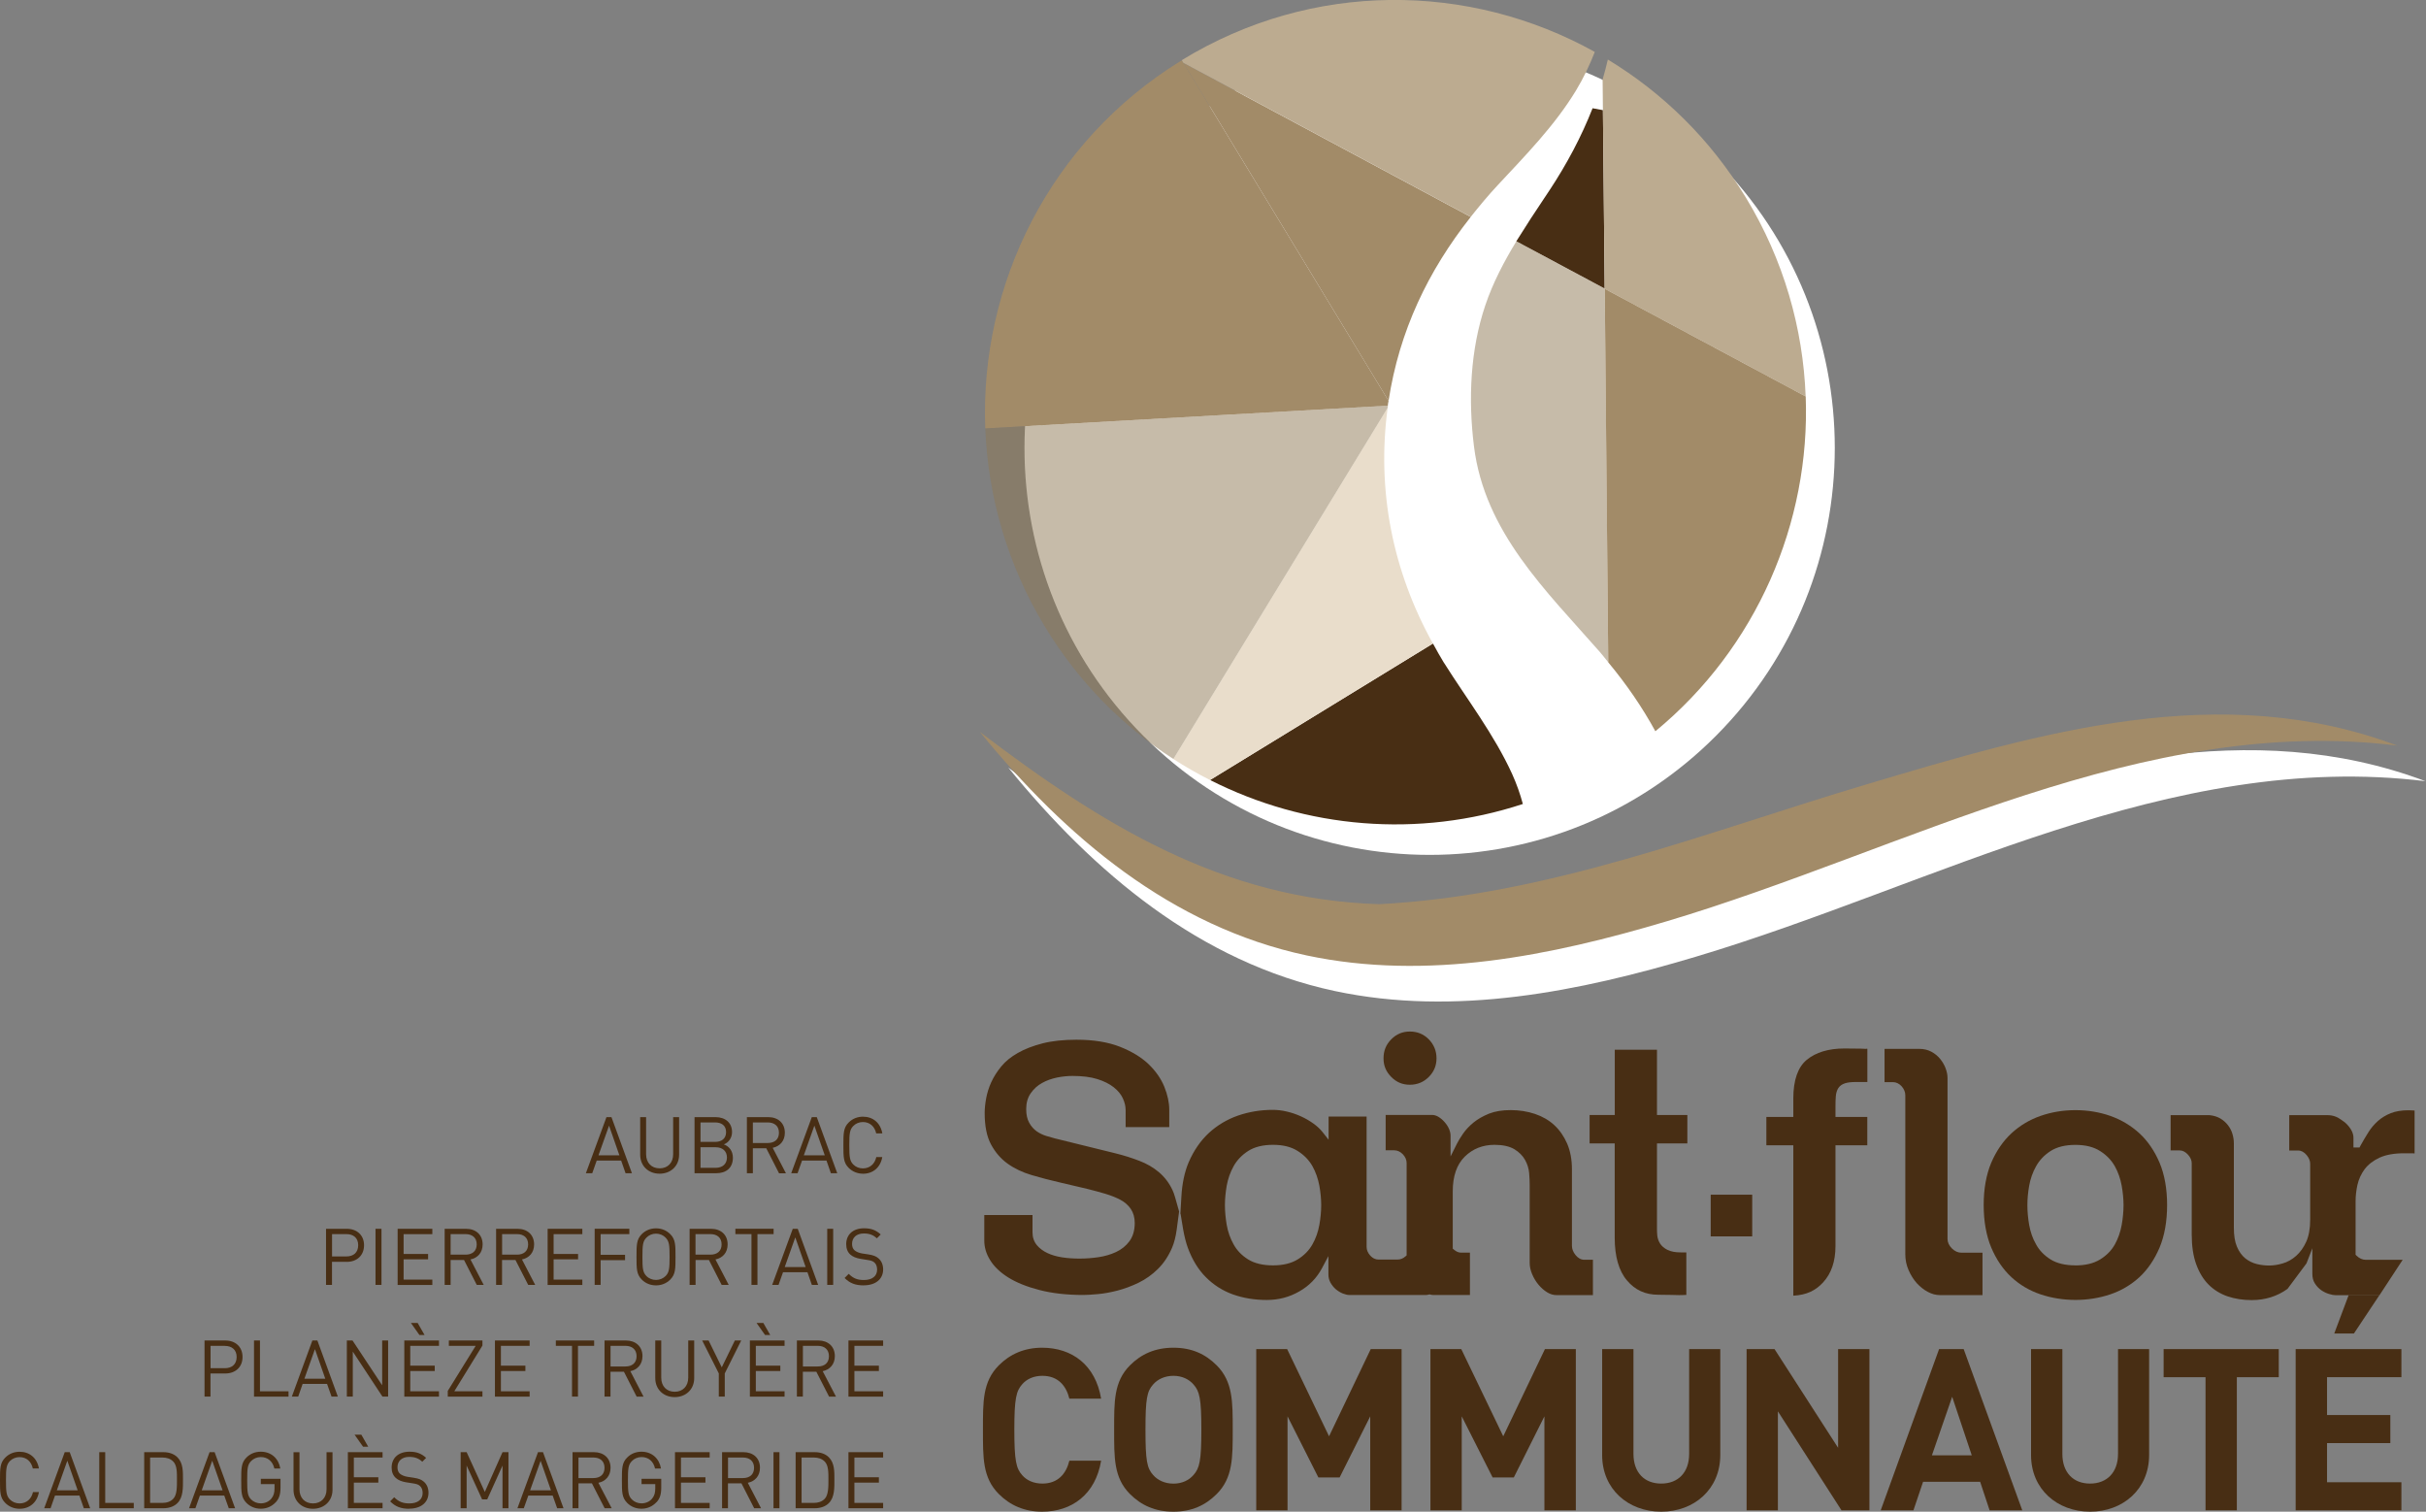 <svg width="130" height="81" viewBox="0 0 130 81" fill="none" xmlns="http://www.w3.org/2000/svg">
<rect x="0" y="0" width="130" height="81" fill="#808080" stroke="none"/>
<g clip-path="url(#clip0_77_1144)">
<path d="M91.96 39.42C100.439 30.904 100.439 17.098 91.96 8.582C83.482 0.067 69.735 0.067 61.257 8.582C52.778 17.098 52.778 30.904 61.257 39.42C69.735 47.935 83.482 47.935 91.96 39.42Z" fill="white"/>
<path d="M130 41.861C116.303 40.17 103.628 47.462 90.85 51.27C84.637 53.125 77.985 54.476 71.535 53.103C64.296 51.56 58.609 46.749 54.031 41.13C60.557 46.092 67.04 50.113 75.459 50.36C75.444 50.36 75.425 50.36 75.407 50.36C84.551 49.891 92.93 46.499 101.613 43.916C110.883 41.154 120.537 38.294 129.997 41.867L130 41.861Z" fill="white"/>
<path d="M85.697 14.981L81.659 12.82C82.058 12.179 82.478 11.547 82.899 10.915C83.023 10.729 83.146 10.543 83.269 10.357L83.27 10.357C84.218 8.921 85.004 7.44 85.607 5.905L85.697 14.981Z" fill="#482E14" stroke="#482E14" stroke-width="0.574"/>
<path d="M85.989 15.466V15.473L96.758 21.243C96.62 17.593 95.584 13.93 93.556 10.588C91.651 7.449 89.086 4.965 86.158 3.19C86.072 3.548 85.986 3.906 85.878 4.255L85.989 15.466Z" fill="#BCAB90"/>
<path d="M81.254 12.933C80.594 14.019 80.001 15.145 79.592 16.358C78.781 18.762 78.673 21.407 78.984 23.912C79.555 28.517 82.843 31.643 85.734 34.938C85.891 35.117 86.029 35.303 86.179 35.485L86.084 25.082L85.992 15.469L81.257 12.933H81.254Z" fill="#8F7855" fill-opacity="0.5"/>
<path d="M78.811 11.624L63.415 3.372L74.408 21.48C74.98 17.731 76.532 14.506 78.811 11.624Z" fill="#A28B68"/>
<path d="M86.081 25.082L86.179 35.488C87.166 36.676 88.007 37.904 88.705 39.182C94.131 34.714 97.013 27.995 96.761 21.243L85.992 15.473L86.081 25.085V25.082Z" fill="#A28B68"/>
<path d="M74.384 21.61C74.39 21.564 74.402 21.524 74.408 21.477L63.384 3.32L63.332 3.236L63.246 3.28C56.246 7.609 52.504 15.244 52.796 22.956L74.368 21.737C74.375 21.693 74.375 21.653 74.381 21.61H74.384Z" fill="#A28B68"/>
<path d="M77.376 35.515C77.165 35.176 76.977 34.827 76.787 34.481L64.844 41.795C69.962 44.394 75.997 44.924 81.604 43.079C81.457 42.536 81.269 42.002 81.033 41.48C80.062 39.348 78.621 37.487 77.379 35.515H77.376Z" fill="#482E14"/>
<path d="M74.359 21.852L62.877 40.67C63.513 41.08 64.171 41.457 64.84 41.796L76.784 34.482C74.63 30.606 73.763 26.292 74.359 21.852Z" fill="#E9DDCB"/>
<path d="M63.384 3.32L63.415 3.369L78.811 11.621C79.269 11.044 79.742 10.473 80.255 9.924C81.752 8.316 83.31 6.733 84.456 4.841C84.855 4.181 85.181 3.493 85.46 2.783C78.768 -0.945 70.328 -1.062 63.326 3.224L63.332 3.234L63.384 3.317V3.32Z" fill="#BCAB90"/>
<path d="M74.371 21.736L52.799 22.955C52.94 26.597 53.979 30.257 56.001 33.59C57.792 36.54 60.164 38.919 62.877 40.669L74.359 21.851C74.365 21.814 74.365 21.773 74.371 21.736Z" fill="#8F7855" fill-opacity="0.5"/>
<path d="M128.479 39.951C114.782 38.26 102.107 45.552 89.329 49.36C83.116 51.215 76.464 52.566 70.014 51.193C62.776 49.65 57.088 44.839 52.51 39.219C59.036 44.182 65.519 48.203 73.938 48.449C73.923 48.449 73.904 48.449 73.886 48.449C83.03 47.98 91.409 44.589 100.092 42.006C109.362 39.244 119.016 36.383 128.476 39.957L128.479 39.951Z" fill="#A28B68"/>
<path d="M33.522 62.864L33.285 62.185H31.976L31.736 62.864H31.395L32.498 59.858H32.766L33.863 62.864H33.522ZM32.637 60.315L32.071 61.904H33.19L32.637 60.315Z" fill="#482E14"/>
<path d="M35.347 62.889C34.742 62.889 34.305 62.472 34.305 61.87V59.858H34.622V61.846C34.622 62.299 34.907 62.602 35.347 62.602C35.786 62.602 36.072 62.303 36.072 61.846V59.858H36.391V61.87C36.391 62.472 35.949 62.889 35.344 62.889H35.347Z" fill="#482E14"/>
<path d="M38.382 62.864H37.218V59.858H38.346C38.865 59.858 39.227 60.158 39.227 60.661C39.227 60.975 39.04 61.225 38.788 61.318C39.074 61.423 39.273 61.673 39.273 62.034C39.273 62.577 38.914 62.864 38.382 62.864ZM38.318 60.142H37.537V61.185H38.318C38.65 61.185 38.908 61.022 38.908 60.661C38.908 60.3 38.653 60.142 38.318 60.142ZM38.352 61.472H37.537V62.574H38.352C38.724 62.574 38.954 62.358 38.954 62.022C38.954 61.685 38.724 61.472 38.352 61.472Z" fill="#482E14"/>
<path d="M41.744 62.864L41.062 61.528H40.343V62.864H40.023V59.858H41.169C41.688 59.858 42.057 60.173 42.057 60.695C42.057 61.133 41.793 61.42 41.406 61.503L42.116 62.867H41.744V62.864ZM41.142 60.142H40.343V61.244H41.142C41.492 61.244 41.741 61.062 41.741 60.695C41.741 60.328 41.492 60.142 41.142 60.142Z" fill="#482E14"/>
<path d="M44.524 62.864L44.288 62.185H42.979L42.739 62.864H42.398L43.501 59.858H43.769L44.865 62.864H44.524ZM43.639 60.315L43.074 61.904H44.196L43.639 60.315Z" fill="#482E14"/>
<path d="M46.242 62.889C45.947 62.889 45.68 62.778 45.477 62.577C45.194 62.294 45.194 61.997 45.194 61.361C45.194 60.726 45.194 60.426 45.477 60.146C45.68 59.942 45.947 59.834 46.242 59.834C46.78 59.834 47.179 60.164 47.281 60.729H46.952C46.872 60.362 46.614 60.121 46.239 60.121C46.039 60.121 45.855 60.198 45.723 60.334C45.532 60.528 45.511 60.735 45.511 61.365C45.511 61.994 45.532 62.201 45.723 62.395C45.855 62.531 46.042 62.605 46.239 62.605C46.614 62.605 46.878 62.364 46.958 61.997H47.278C47.179 62.562 46.774 62.892 46.239 62.892L46.242 62.889Z" fill="#482E14"/>
<path d="M18.586 67.61H17.79V68.847H17.471V65.842H18.583C19.13 65.842 19.508 66.184 19.508 66.724C19.508 67.264 19.13 67.613 18.583 67.613L18.586 67.61ZM18.558 66.126H17.793V67.323H18.558C18.933 67.323 19.194 67.119 19.194 66.721C19.194 66.323 18.933 66.126 18.558 66.126Z" fill="#482E14"/>
<path d="M20.122 68.847V65.842H20.442V68.847H20.122Z" fill="#482E14"/>
<path d="M21.308 68.847V65.842H23.167V66.129H21.628V67.19H22.94V67.477H21.628V68.564H23.167V68.851H21.308V68.847Z" fill="#482E14"/>
<path d="M25.548 68.847L24.866 67.514H24.147V68.847H23.828V65.842H24.977C25.496 65.842 25.862 66.157 25.862 66.678C25.862 67.119 25.598 67.403 25.21 67.484L25.92 68.847H25.548ZM24.946 66.126H24.147V67.227H24.946C25.296 67.227 25.545 67.045 25.545 66.678C25.545 66.311 25.296 66.126 24.946 66.126Z" fill="#482E14"/>
<path d="M28.304 68.847L27.622 67.514H26.903V68.847H26.584V65.842H27.733C28.252 65.842 28.621 66.157 28.621 66.678C28.621 67.119 28.357 67.403 27.97 67.484L28.679 68.847H28.304ZM27.705 66.126H26.906V67.227H27.705C28.052 67.227 28.301 67.045 28.301 66.678C28.301 66.311 28.052 66.126 27.705 66.126Z" fill="#482E14"/>
<path d="M29.346 68.847V65.842H31.205V66.129H29.666V67.19H30.977V67.477H29.666V68.564H31.205V68.851H29.346V68.847Z" fill="#482E14"/>
<path d="M32.185 66.127V67.235H33.494V67.522H32.185V68.846H31.866V65.84H33.724V66.127H32.185Z" fill="#482E14"/>
<path d="M35.918 68.561C35.715 68.764 35.451 68.873 35.153 68.873C34.855 68.873 34.588 68.764 34.388 68.561C34.108 68.277 34.108 67.981 34.108 67.345C34.108 66.709 34.108 66.41 34.388 66.129C34.591 65.925 34.855 65.817 35.153 65.817C35.451 65.817 35.715 65.925 35.918 66.129C36.198 66.41 36.198 66.709 36.198 67.345C36.198 67.981 36.198 68.28 35.918 68.561ZM35.669 66.317C35.54 66.181 35.35 66.101 35.153 66.101C34.956 66.101 34.766 66.181 34.637 66.317C34.447 66.512 34.425 66.715 34.425 67.342C34.425 67.968 34.447 68.175 34.637 68.37C34.766 68.505 34.956 68.582 35.153 68.582C35.35 68.582 35.54 68.502 35.669 68.37C35.857 68.175 35.881 67.975 35.881 67.342C35.881 66.709 35.857 66.512 35.669 66.317Z" fill="#482E14"/>
<path d="M38.671 68.847L37.989 67.514H37.273V68.847H36.954V65.842H38.103C38.625 65.842 38.991 66.157 38.991 66.678C38.991 67.119 38.727 67.403 38.339 67.484L39.049 68.847H38.674H38.671ZM38.069 66.126H37.27V67.227H38.069C38.419 67.227 38.668 67.045 38.668 66.678C38.668 66.311 38.419 66.126 38.069 66.126Z" fill="#482E14"/>
<path d="M40.589 66.127V68.846H40.269V66.127H39.406V65.84H41.455V66.127H40.592H40.589Z" fill="#482E14"/>
<path d="M43.504 68.847L43.268 68.169H41.959L41.719 68.847H41.378L42.481 65.842H42.748L43.842 68.847H43.501H43.504ZM42.616 66.302L42.051 67.891H43.172L42.616 66.302Z" fill="#482E14"/>
<path d="M44.328 68.847V65.842H44.647V68.847H44.328Z" fill="#482E14"/>
<path d="M46.285 68.873C45.833 68.873 45.541 68.758 45.259 68.478L45.48 68.255C45.726 68.505 45.959 68.586 46.294 68.586C46.734 68.586 47.001 68.379 47.001 68.027C47.001 67.873 46.955 67.737 46.86 67.651C46.764 67.567 46.688 67.543 46.469 67.509L46.119 67.453C45.886 67.416 45.698 67.339 45.569 67.225C45.419 67.092 45.345 66.904 45.345 66.663C45.345 66.154 45.707 65.814 46.303 65.814C46.684 65.814 46.936 65.91 47.194 66.145L46.989 66.351C46.804 66.182 46.605 66.092 46.291 66.092C45.889 66.092 45.658 66.317 45.658 66.651C45.658 66.799 45.701 66.916 45.793 66.996C45.886 67.077 46.042 67.135 46.196 67.163L46.525 67.212C46.804 67.256 46.946 67.314 47.072 67.422C47.234 67.561 47.324 67.768 47.324 68.018C47.324 68.546 46.909 68.87 46.288 68.87L46.285 68.873Z" fill="#482E14"/>
<path d="M12.075 73.594H11.279V74.832H10.96V71.826H12.072C12.619 71.826 12.997 72.169 12.997 72.709C12.997 73.249 12.619 73.594 12.072 73.594H12.075ZM12.047 72.113H11.283V73.311H12.047C12.419 73.311 12.681 73.107 12.681 72.712C12.681 72.317 12.419 72.116 12.047 72.116V72.113Z" fill="#482E14"/>
<path d="M13.611 74.832V71.826H13.931V74.548H15.461V74.835H13.611V74.832Z" fill="#482E14"/>
<path d="M17.766 74.832L17.526 74.153H16.217L15.98 74.832H15.639L16.739 71.826H17.007L18.104 74.832H17.762H17.766ZM16.878 72.286L16.312 73.875H17.431L16.875 72.286H16.878Z" fill="#482E14"/>
<path d="M20.494 74.832L18.905 72.422V74.832H18.586V71.826H18.89L20.479 74.227V71.826H20.798V74.832H20.494Z" fill="#482E14"/>
<path d="M21.665 74.832V71.826H23.523V72.113H21.984V73.174H23.296V73.461H21.984V74.548H23.523V74.835H21.665V74.832ZM22.476 71.533L22.021 70.888H22.381L22.752 71.533H22.476Z" fill="#482E14"/>
<path d="M23.994 74.832V74.529L25.49 72.113H24.052V71.826H25.852V72.098L24.344 74.548H25.852V74.835H23.994V74.832Z" fill="#482E14"/>
<path d="M26.522 74.832V71.826H28.381V72.113H26.842V73.175H28.154V73.462H26.842V74.548H28.381V74.835H26.522V74.832Z" fill="#482E14"/>
<path d="M30.971 72.113V74.832H30.652V72.113H29.785V71.826H31.838V72.113H30.971Z" fill="#482E14"/>
<path d="M34.115 74.832L33.433 73.499H32.714V74.832H32.394V71.826H33.54C34.059 71.826 34.428 72.144 34.428 72.662C34.428 73.101 34.164 73.388 33.777 73.471L34.486 74.835H34.112L34.115 74.832ZM33.516 72.113H32.717V73.218H33.516C33.863 73.218 34.112 73.036 34.112 72.669C34.112 72.301 33.863 72.113 33.516 72.113Z" fill="#482E14"/>
<path d="M36.155 74.86C35.55 74.86 35.113 74.443 35.113 73.841V71.826H35.433V73.817C35.433 74.273 35.718 74.573 36.155 74.573C36.591 74.573 36.88 74.273 36.88 73.817V71.826H37.2V73.841C37.2 74.443 36.757 74.86 36.152 74.86H36.155Z" fill="#482E14"/>
<path d="M38.837 73.591V74.832H38.518V73.591L37.627 71.826H37.971L38.677 73.264L39.378 71.826H39.719L38.837 73.591Z" fill="#482E14"/>
<path d="M40.183 74.832V71.826H42.042V72.113H40.502V73.174H41.815V73.461H40.502V74.548H42.042V74.835H40.183V74.832ZM40.997 71.533L40.542 70.888H40.905L41.274 71.533H40.997Z" fill="#482E14"/>
<path d="M44.426 74.832L43.744 73.499H43.022V74.832H42.702V71.826H43.852C44.371 71.826 44.736 72.144 44.736 72.662C44.736 73.101 44.472 73.388 44.085 73.471L44.798 74.835H44.423L44.426 74.832ZM43.824 72.113H43.025V73.218H43.824C44.174 73.218 44.42 73.036 44.42 72.669C44.42 72.301 44.174 72.113 43.824 72.113Z" fill="#482E14"/>
<path d="M45.465 74.832V71.826H47.324V72.113H45.784V73.175H47.096V73.462H45.784V74.548H47.324V74.835H45.465V74.832Z" fill="#482E14"/>
<path d="M1.048 80.843C0.753 80.843 0.485 80.732 0.283 80.531C0 80.248 0 79.951 0 79.316C0 78.68 0 78.381 0.283 78.1C0.485 77.896 0.75 77.788 1.048 77.788C1.585 77.788 1.985 78.118 2.086 78.683H1.758C1.678 78.316 1.423 78.075 1.048 78.075C0.851 78.075 0.664 78.152 0.532 78.285C0.341 78.482 0.32 78.689 0.32 79.316C0.32 79.942 0.341 80.152 0.532 80.346C0.664 80.479 0.851 80.556 1.048 80.556C1.423 80.556 1.687 80.316 1.767 79.948H2.086C1.988 80.513 1.582 80.843 1.048 80.843Z" fill="#482E14"/>
<path d="M4.492 80.815L4.256 80.136H2.947L2.71 80.815H2.369L3.469 77.81H3.736L4.833 80.815H4.492ZM3.607 78.269L3.045 79.856H4.163L3.607 78.269Z" fill="#482E14"/>
<path d="M5.319 80.815V77.81H5.638V80.528H7.168V80.815H5.319Z" fill="#482E14"/>
<path d="M9.51 80.537C9.328 80.72 9.064 80.815 8.754 80.815H7.727V77.81H8.754C9.064 77.81 9.331 77.905 9.51 78.087C9.82 78.399 9.805 78.859 9.805 79.278C9.805 79.698 9.823 80.226 9.51 80.537ZM9.285 78.316C9.132 78.155 8.929 78.097 8.695 78.097H8.044V80.528H8.695C8.929 80.528 9.129 80.467 9.285 80.306C9.491 80.093 9.482 79.646 9.482 79.275C9.482 78.905 9.491 78.529 9.285 78.313V78.316Z" fill="#482E14"/>
<path d="M12.259 80.815L12.017 80.136H10.711L10.471 80.815H10.13L11.23 77.81H11.501L12.598 80.815H12.257H12.259ZM11.372 78.269L10.809 79.856H11.928L11.372 78.269Z" fill="#482E14"/>
<path d="M14.773 80.495C14.561 80.723 14.281 80.84 13.974 80.84C13.667 80.84 13.409 80.729 13.206 80.529C12.926 80.245 12.926 79.948 12.926 79.313C12.926 78.677 12.926 78.378 13.206 78.097C13.409 77.893 13.673 77.785 13.974 77.785C14.546 77.785 14.933 78.159 15.022 78.686H14.702C14.616 78.304 14.346 78.072 13.974 78.072C13.774 78.072 13.587 78.152 13.455 78.288C13.264 78.483 13.246 78.686 13.246 79.313C13.246 79.939 13.264 80.149 13.455 80.343C13.587 80.476 13.774 80.553 13.974 80.553C14.192 80.553 14.404 80.467 14.542 80.297C14.662 80.149 14.711 79.985 14.711 79.751V79.522H13.977V79.239H15.031V79.717C15.031 80.066 14.96 80.297 14.776 80.495H14.773Z" fill="#482E14"/>
<path d="M16.77 80.843C16.168 80.843 15.729 80.426 15.729 79.825V77.812H16.048V79.8C16.048 80.254 16.334 80.556 16.77 80.556C17.206 80.556 17.498 80.257 17.498 79.8V77.812H17.818V79.825C17.818 80.426 17.375 80.843 16.77 80.843Z" fill="#482E14"/>
<path d="M18.641 80.815V77.809H20.5V78.096H18.961V79.154H20.273V79.442H18.961V80.528H20.5V80.815H18.641ZM19.456 77.519L19.001 76.874H19.363L19.732 77.519H19.456Z" fill="#482E14"/>
<path d="M21.932 80.843C21.48 80.843 21.188 80.729 20.906 80.445L21.124 80.226C21.373 80.476 21.603 80.556 21.941 80.556C22.378 80.556 22.648 80.35 22.648 79.998C22.648 79.84 22.602 79.708 22.503 79.621C22.408 79.538 22.331 79.513 22.113 79.479L21.763 79.424C21.529 79.387 21.342 79.31 21.213 79.195C21.062 79.06 20.986 78.874 20.986 78.634C20.986 78.121 21.351 77.785 21.944 77.785C22.328 77.785 22.58 77.884 22.835 78.115L22.629 78.322C22.445 78.152 22.245 78.063 21.929 78.063C21.529 78.063 21.299 78.288 21.299 78.621C21.299 78.766 21.339 78.887 21.434 78.967C21.529 79.047 21.68 79.106 21.837 79.131L22.162 79.18C22.445 79.223 22.583 79.282 22.709 79.39C22.872 79.529 22.961 79.736 22.961 79.985C22.961 80.513 22.549 80.837 21.926 80.837L21.932 80.843Z" fill="#482E14"/>
<path d="M26.928 80.815V78.529L26.108 80.34H25.834L25.005 78.529V80.815H24.685V77.81H25.005L25.979 79.942L26.928 77.81H27.247V80.815H26.928Z" fill="#482E14"/>
<path d="M29.856 80.815L29.616 80.136H28.311L28.068 80.815H27.727L28.83 77.81H29.097L30.197 80.815H29.856ZM28.971 78.269L28.406 79.856H29.524L28.968 78.269H28.971Z" fill="#482E14"/>
<path d="M32.4 80.815L31.718 79.479H30.999V80.815H30.68V77.81H31.829C32.348 77.81 32.717 78.127 32.717 78.646C32.717 79.084 32.452 79.371 32.065 79.451L32.778 80.815H32.403H32.4ZM31.798 78.097H30.999V79.198H31.798C32.148 79.198 32.394 79.016 32.394 78.649C32.394 78.282 32.148 78.097 31.798 78.097Z" fill="#482E14"/>
<path d="M35.172 80.495C34.96 80.723 34.677 80.84 34.373 80.84C34.069 80.84 33.807 80.729 33.608 80.529C33.325 80.245 33.325 79.948 33.325 79.313C33.325 78.677 33.325 78.378 33.608 78.097C33.81 77.893 34.075 77.785 34.373 77.785C34.944 77.785 35.331 78.159 35.42 78.686H35.101C35.018 78.304 34.751 78.072 34.376 78.072C34.176 78.072 33.989 78.152 33.86 78.288C33.669 78.483 33.648 78.686 33.648 79.313C33.648 79.939 33.666 80.149 33.86 80.343C33.989 80.476 34.179 80.553 34.376 80.553C34.594 80.553 34.806 80.467 34.944 80.297C35.067 80.149 35.113 79.985 35.113 79.751V79.522H34.379V79.239H35.433V79.717C35.433 80.066 35.362 80.297 35.178 80.495H35.172Z" fill="#482E14"/>
<path d="M36.17 80.815V77.81H38.029V78.097H36.49V79.155H37.802V79.442H36.49V80.528H38.029V80.815H36.17Z" fill="#482E14"/>
<path d="M40.413 80.815L39.731 79.479H39.009V80.815H38.693V77.81H39.839C40.361 77.81 40.724 78.127 40.724 78.646C40.724 79.084 40.459 79.371 40.072 79.451L40.782 80.815H40.41H40.413ZM39.811 78.097H39.012V79.198H39.811C40.161 79.198 40.407 79.016 40.407 78.649C40.407 78.282 40.161 78.097 39.811 78.097Z" fill="#482E14"/>
<path d="M41.449 80.815V77.81H41.768V80.815H41.449Z" fill="#482E14"/>
<path d="M44.417 80.537C44.236 80.72 43.971 80.815 43.661 80.815H42.635V77.81H43.661C43.971 77.81 44.239 77.905 44.417 78.087C44.727 78.399 44.712 78.859 44.712 79.278C44.712 79.698 44.73 80.226 44.417 80.537ZM44.196 78.316C44.039 78.155 43.836 78.097 43.606 78.097H42.954V80.528H43.606C43.836 80.528 44.039 80.467 44.196 80.306C44.398 80.093 44.392 79.646 44.392 79.275C44.392 78.905 44.398 78.529 44.196 78.313V78.316Z" fill="#482E14"/>
<path d="M45.465 80.815V77.81H47.324V78.097H45.784V79.155H47.096V79.442H45.784V80.528H47.324V80.815H45.465Z" fill="#482E14"/>
<path d="M75.548 55.272C75.155 55.272 74.829 55.407 74.553 55.688C74.273 55.969 74.138 56.302 74.138 56.706C74.138 57.111 74.276 57.425 74.553 57.706C74.829 57.987 75.155 58.123 75.548 58.123C75.942 58.123 76.283 57.987 76.562 57.706C76.842 57.425 76.977 57.098 76.977 56.706C76.977 56.315 76.839 55.969 76.562 55.688C76.283 55.407 75.951 55.272 75.548 55.272Z" fill="#482E14"/>
<path d="M63.264 65.051L63.405 65.9C63.47 66.255 63.55 66.579 63.651 66.859C63.885 67.495 64.21 68.029 64.622 68.439C65.031 68.85 65.516 69.159 66.063 69.356C66.616 69.553 67.225 69.655 67.876 69.655C68.527 69.655 69.09 69.501 69.621 69.199C70.153 68.899 70.561 68.477 70.844 67.946L71.185 67.304V68.294C71.185 68.452 71.222 68.591 71.293 68.723C71.37 68.859 71.465 68.98 71.578 69.078C71.698 69.177 71.821 69.254 71.959 69.31C72.092 69.362 72.215 69.39 72.316 69.39H76.381C76.436 69.39 76.495 69.384 76.562 69.365L76.602 69.356L76.642 69.365C76.71 69.381 76.762 69.39 76.811 69.39H78.768V67.119H78.292C78.163 67.119 78.037 67.066 77.911 66.958L77.847 66.906V63.838C77.847 63.024 78.061 62.4 78.489 61.977C78.916 61.555 79.453 61.342 80.086 61.342C80.529 61.342 80.882 61.422 81.143 61.573C81.398 61.728 81.595 61.922 81.721 62.15C81.847 62.373 81.921 62.613 81.942 62.863C81.961 63.092 81.97 63.304 81.97 63.499V67.677C81.97 67.862 82.013 68.063 82.099 68.267C82.185 68.474 82.299 68.665 82.437 68.831C82.575 68.998 82.732 69.137 82.907 69.245C83.073 69.347 83.239 69.396 83.42 69.396H85.359V67.501H84.901C84.72 67.501 84.56 67.415 84.425 67.245C84.299 67.088 84.234 66.921 84.234 66.755V62.65C84.234 62.126 84.145 61.663 83.976 61.274C83.807 60.885 83.577 60.555 83.291 60.289C83.005 60.024 82.658 59.824 82.259 59.688C81.856 59.552 81.414 59.481 80.95 59.481C80.486 59.481 80.111 59.546 79.788 59.672C79.463 59.805 79.183 59.965 78.956 60.151C78.725 60.342 78.541 60.539 78.4 60.743C78.255 60.956 78.144 61.135 78.074 61.277L77.73 61.965V60.857C77.73 60.734 77.702 60.611 77.644 60.481C77.585 60.348 77.502 60.225 77.401 60.114C77.303 59.999 77.192 59.91 77.069 59.836C76.959 59.771 76.848 59.74 76.728 59.74H74.252V61.635H74.709C74.881 61.635 75.041 61.709 75.176 61.851C75.308 61.993 75.376 62.15 75.376 62.323V67.264L75.315 67.319C75.186 67.433 75.044 67.489 74.894 67.489H73.864C73.748 67.489 73.579 67.449 73.419 67.267C73.296 67.128 73.231 66.974 73.231 66.816V59.827H71.194V61.07L70.872 60.66C70.743 60.496 70.577 60.342 70.374 60.197C70.168 60.049 69.941 59.919 69.701 59.811C69.461 59.703 69.21 59.617 68.951 59.558C68.69 59.496 68.438 59.469 68.205 59.469C67.553 59.469 66.927 59.571 66.334 59.777C65.75 59.981 65.224 60.296 64.776 60.709C64.33 61.123 63.965 61.654 63.694 62.283C63.479 62.792 63.347 63.403 63.307 64.101L63.252 65.036L63.264 65.051ZM52.744 65.11V66.468C52.744 66.832 52.845 67.18 53.06 67.523C53.272 67.869 53.598 68.18 54.028 68.449C54.467 68.723 55.027 68.949 55.696 69.121C56.369 69.297 57.162 69.387 58.053 69.387C58.237 69.387 58.495 69.371 58.83 69.341C59.15 69.313 59.506 69.248 59.881 69.152C60.259 69.054 60.64 68.912 61.021 68.727C61.393 68.544 61.743 68.298 62.053 67.989C62.361 67.686 62.616 67.301 62.809 66.85C62.92 66.585 63.003 66.267 63.052 65.903L63.184 64.915L62.969 64.153C62.923 63.999 62.883 63.879 62.834 63.777C62.656 63.394 62.413 63.073 62.112 62.817C61.811 62.558 61.451 62.351 61.055 62.2C60.646 62.042 60.21 61.904 59.764 61.795L56.532 60.999C56.391 60.959 56.237 60.916 56.068 60.867C55.887 60.811 55.712 60.728 55.555 60.62C55.392 60.502 55.254 60.348 55.15 60.157C55.042 59.965 54.99 59.722 54.99 59.428C54.99 59.095 55.07 58.808 55.236 58.574C55.392 58.348 55.595 58.163 55.841 58.028C56.077 57.895 56.348 57.799 56.64 57.737C56.928 57.679 57.211 57.651 57.478 57.651C57.998 57.651 58.443 57.707 58.797 57.818C59.156 57.929 59.451 58.077 59.678 58.256C59.912 58.441 60.078 58.645 60.173 58.861C60.271 59.074 60.318 59.283 60.318 59.481V60.394H62.656V59.462C62.656 59.08 62.567 58.666 62.392 58.231C62.216 57.799 61.934 57.392 61.55 57.022C61.163 56.651 60.643 56.336 60.01 56.086C59.377 55.837 58.594 55.71 57.684 55.71C56.99 55.71 56.375 55.775 55.862 55.907C55.349 56.04 54.904 56.21 54.541 56.42C54.182 56.623 53.88 56.864 53.656 57.139C53.429 57.416 53.248 57.7 53.118 57.987C52.989 58.271 52.897 58.561 52.845 58.848C52.793 59.129 52.765 59.395 52.765 59.632C52.765 60.33 52.876 60.897 53.103 61.317C53.331 61.743 53.629 62.089 53.991 62.348C54.36 62.613 54.796 62.82 55.279 62.962C55.776 63.11 56.302 63.246 56.839 63.369L58.262 63.703C58.618 63.792 58.941 63.879 59.23 63.965C59.537 64.058 59.807 64.165 60.035 64.286C60.275 64.415 60.465 64.582 60.597 64.78C60.735 64.986 60.806 65.239 60.806 65.532C60.806 65.927 60.708 66.261 60.517 66.514C60.333 66.761 60.093 66.952 59.801 67.088C59.522 67.218 59.208 67.31 58.867 67.362C58.204 67.461 57.503 67.461 56.919 67.372C56.618 67.326 56.354 67.248 56.13 67.143C55.899 67.035 55.706 66.89 55.561 66.718C55.408 66.529 55.328 66.301 55.328 66.036V65.104H52.75L52.744 65.11ZM68.214 67.801C67.67 67.801 67.222 67.693 66.884 67.483C66.546 67.273 66.281 67.001 66.103 66.674C65.925 66.356 65.799 66.005 65.734 65.628C65.673 65.264 65.639 64.909 65.639 64.573C65.639 64.236 65.673 63.9 65.734 63.536C65.802 63.159 65.925 62.811 66.103 62.49C66.284 62.163 66.549 61.888 66.884 61.672C67.225 61.453 67.673 61.342 68.217 61.342C68.761 61.342 69.194 61.453 69.538 61.672C69.879 61.885 70.147 62.163 70.331 62.49C70.506 62.805 70.629 63.156 70.7 63.536C70.764 63.9 70.798 64.249 70.798 64.573C70.798 64.897 70.764 65.267 70.7 65.628C70.632 66.008 70.509 66.356 70.331 66.671C70.147 67.001 69.879 67.273 69.535 67.483C69.191 67.696 68.746 67.801 68.214 67.801Z" fill="#482E14"/>
<path d="M85.178 61.265H86.526V66.323C86.526 67.326 86.748 68.1 87.187 68.612C87.623 69.128 88.17 69.375 88.859 69.375C89.111 69.375 89.335 69.378 89.538 69.384C89.832 69.393 90.106 69.403 90.324 69.384C90.336 69.384 90.352 69.384 90.364 69.384V67.106H90.06C89.765 67.106 89.538 67.06 89.359 66.974C89.178 66.884 89.046 66.77 88.96 66.638C88.877 66.505 88.828 66.366 88.809 66.221C88.797 66.097 88.791 65.977 88.791 65.872V61.265H90.419V59.746H88.791V56.247H86.529V59.746H85.181V61.265H85.178Z" fill="#482E14"/>
<path d="M111.214 59.484C110.563 59.484 109.933 59.586 109.343 59.793C108.756 59.997 108.234 60.311 107.785 60.725C107.34 61.138 106.974 61.669 106.704 62.299C106.437 62.931 106.298 63.697 106.298 64.57C106.298 65.443 106.437 66.212 106.704 66.85C106.974 67.486 107.337 68.02 107.785 68.434C108.231 68.847 108.756 69.156 109.343 69.353C110.526 69.751 111.903 69.754 113.086 69.353C113.672 69.156 114.195 68.844 114.643 68.434C115.089 68.02 115.452 67.486 115.722 66.85C115.989 66.212 116.127 65.443 116.127 64.57C116.127 63.697 115.989 62.931 115.722 62.299C115.452 61.666 115.089 61.135 114.643 60.725C114.192 60.311 113.669 60 113.086 59.793C112.496 59.586 111.866 59.484 111.214 59.484ZM111.214 67.801C110.671 67.801 110.219 67.693 109.884 67.483C109.546 67.273 109.282 67.002 109.104 66.675C108.922 66.36 108.802 66.008 108.735 65.632C108.67 65.264 108.64 64.909 108.64 64.576C108.64 64.243 108.67 63.904 108.735 63.539C108.802 63.163 108.925 62.811 109.104 62.493C109.285 62.166 109.546 61.891 109.881 61.675C110.222 61.456 110.671 61.345 111.214 61.345C111.758 61.345 112.192 61.456 112.536 61.675C112.877 61.891 113.144 62.166 113.328 62.493C113.503 62.808 113.626 63.16 113.694 63.539C113.759 63.904 113.792 64.255 113.792 64.576C113.792 64.897 113.759 65.267 113.694 65.632C113.626 66.011 113.503 66.36 113.328 66.678C113.144 67.005 112.877 67.276 112.533 67.486C112.185 67.699 111.743 67.804 111.211 67.804L111.214 67.801Z" fill="#482E14"/>
<path d="M116.321 61.641H116.797C116.96 61.641 117.114 61.721 117.249 61.873C117.381 62.018 117.446 62.172 117.446 62.332V66.153C117.446 66.77 117.526 67.307 117.688 67.748C117.848 68.186 118.069 68.551 118.349 68.831C118.629 69.112 118.97 69.322 119.357 69.458C119.756 69.594 120.193 69.662 120.656 69.662C121.375 69.662 122.024 69.461 122.577 69.063C122.924 68.597 123.25 68.156 123.597 67.693L123.91 66.884V68.248C123.91 68.452 123.953 68.625 124.042 68.763C124.135 68.912 124.248 69.032 124.377 69.125C124.509 69.217 124.651 69.288 124.795 69.331C124.94 69.378 125.059 69.399 125.155 69.399H127.508L128.75 67.504H126.783C126.599 67.504 126.427 67.43 126.279 67.282L126.227 67.23V64.369C126.227 64.082 126.261 63.786 126.325 63.493C126.393 63.187 126.525 62.903 126.709 62.65C126.903 62.394 127.173 62.187 127.511 62.03C127.846 61.876 128.286 61.795 128.82 61.795H129.204C129.266 61.795 129.33 61.795 129.389 61.805V59.506C129.361 59.506 129.33 59.499 129.303 59.499C129.226 59.493 129.146 59.49 129.066 59.49C128.691 59.49 128.372 59.543 128.114 59.645C127.855 59.749 127.622 59.888 127.425 60.064C127.226 60.24 127.054 60.444 126.915 60.666C126.771 60.894 126.626 61.138 126.488 61.388L126.439 61.484H126.113V60.965C126.113 60.823 126.073 60.684 125.99 60.539C125.901 60.388 125.785 60.252 125.643 60.132C125.594 60.092 125.542 60.058 125.487 60.021L125.468 60.006C125.241 59.836 124.998 59.752 124.721 59.752H122.672V61.647H123.148C123.317 61.647 123.468 61.731 123.603 61.891C123.729 62.042 123.794 62.2 123.794 62.357V65.35C123.794 65.826 123.723 66.224 123.582 66.535C123.44 66.847 123.256 67.103 123.038 67.295C122.82 67.486 122.577 67.625 122.313 67.699C121.824 67.844 121.391 67.838 120.936 67.73C120.706 67.674 120.497 67.569 120.312 67.421C120.128 67.27 119.977 67.06 119.867 66.795C119.756 66.532 119.704 66.199 119.704 65.786V61.268C119.704 61.098 119.679 60.928 119.627 60.755C119.578 60.589 119.498 60.431 119.384 60.286C119.274 60.145 119.139 60.024 118.976 59.928C118.819 59.836 118.626 59.777 118.404 59.752H116.315V61.647L116.321 61.641Z" fill="#482E14"/>
<path d="M91.67 66.248H93.894V64.014H91.67V66.248Z" fill="#482E14"/>
<path d="M55.841 80.999C54.898 80.999 54.126 80.659 53.521 80.051C52.648 79.178 52.673 78.098 52.673 76.607C52.673 75.117 52.648 74.037 53.521 73.16C54.123 72.555 54.894 72.213 55.841 72.213C57.445 72.213 58.704 73.136 59.005 74.944H57.303C57.134 74.253 56.698 73.719 55.856 73.719C55.395 73.719 55.02 73.889 54.778 74.169C54.452 74.534 54.354 74.947 54.354 76.607C54.354 78.267 54.452 78.681 54.778 79.045C55.02 79.323 55.395 79.493 55.856 79.493C56.698 79.493 57.134 78.959 57.303 78.267H59.005C58.704 80.076 57.435 80.999 55.841 80.999Z" fill="#482E14"/>
<path d="M65.2 80.051C64.594 80.659 63.857 80.999 62.88 80.999C61.903 80.999 61.153 80.659 60.548 80.051C59.678 79.178 59.703 78.098 59.703 76.607C59.703 75.117 59.678 74.037 60.548 73.16C61.15 72.555 61.9 72.213 62.88 72.213C63.86 72.213 64.594 72.552 65.2 73.16C66.069 74.034 66.057 75.114 66.057 76.607C66.057 78.101 66.069 79.181 65.2 80.051ZM63.955 74.182C63.713 73.901 63.338 73.719 62.88 73.719C62.422 73.719 62.032 73.901 61.792 74.182C61.464 74.546 61.381 74.944 61.381 76.607C61.381 78.271 61.464 78.669 61.792 79.033C62.032 79.311 62.419 79.496 62.88 79.496C63.341 79.496 63.713 79.314 63.955 79.033C64.281 78.669 64.376 78.271 64.376 76.607C64.376 74.944 64.281 74.546 63.955 74.182Z" fill="#482E14"/>
<path d="M73.425 80.925V75.891L71.784 79.166H70.647L68.994 75.891V80.925H67.317V72.287H68.973L71.219 76.959L73.453 72.287H75.106V80.925H73.428H73.425Z" fill="#482E14"/>
<path d="M82.759 80.925V75.891L81.119 79.166H79.985L78.329 75.891V80.925H76.651V72.287H78.304L80.553 76.959L82.787 72.287H84.443V80.925H82.762H82.759Z" fill="#482E14"/>
<path d="M89.018 80.999C87.255 80.999 85.853 79.798 85.853 77.965V72.287H87.531V77.903C87.531 78.897 88.112 79.493 89.018 79.493C89.925 79.493 90.515 78.897 90.515 77.903V72.287H92.183V77.965C92.183 79.795 90.782 80.999 89.018 80.999Z" fill="#482E14"/>
<path d="M98.678 80.925L95.271 75.623V80.925H93.593V72.287H95.09L98.497 77.576V72.287H100.175V80.925H98.675H98.678Z" fill="#482E14"/>
<path d="M106.615 80.925L106.108 79.397H103.051L102.534 80.925H100.78L103.908 72.287H105.226L108.366 80.925H106.615ZM104.612 74.836L103.524 77.978H105.659L104.608 74.836H104.612Z" fill="#482E14"/>
<path d="M112.001 80.999C110.24 80.999 108.836 79.798 108.836 77.965V72.287H110.514V77.903C110.514 78.897 111.095 79.493 111.998 79.493C112.901 79.493 113.497 78.897 113.497 77.903V72.287H115.163V77.965C115.163 79.795 113.762 80.999 111.995 80.999H112.001Z" fill="#482E14"/>
<path d="M119.864 73.793V80.925H118.186V73.793H115.94V72.287H122.11V73.793H119.864Z" fill="#482E14"/>
<path d="M123.016 80.925V72.287H128.682V73.793H124.697V75.821H128.089V77.324H124.697V79.422H128.682V80.925H123.016ZM126.135 71.451H125.084L125.858 69.387H127.511L126.138 71.451H126.135Z" fill="#482E14"/>
<path d="M105.106 67.122C104.919 67.122 104.747 67.045 104.593 66.891C104.439 66.737 104.36 66.564 104.36 66.379V57.75C104.36 57.596 104.326 57.429 104.261 57.25C104.194 57.068 104.092 56.895 103.963 56.735C103.837 56.581 103.674 56.448 103.487 56.349C103.299 56.251 103.087 56.201 102.857 56.201H100.986V57.982H101.431C101.606 57.982 101.769 58.059 101.905 58.21C102.034 58.358 102.098 58.519 102.098 58.688V67.206C102.098 67.505 102.156 67.789 102.273 68.054C102.39 68.323 102.537 68.56 102.716 68.758C102.897 68.955 103.097 69.113 103.315 69.227C103.527 69.338 103.736 69.394 103.942 69.394H106.234V67.122H105.103H105.106Z" fill="#482E14"/>
<path d="M99.996 56.201C99.907 56.198 99.815 56.192 99.714 56.189C99.514 56.183 99.222 56.18 98.838 56.18C97.987 56.18 97.305 56.386 96.816 56.788C96.34 57.183 96.097 57.877 96.097 58.858V59.849H94.653V61.367H96.097V69.425C96.81 69.388 97.293 69.15 97.692 68.715C98.135 68.237 98.356 67.582 98.356 66.768V61.367H100.061V59.849H98.356V59.272C98.356 59.065 98.362 58.886 98.374 58.738C98.39 58.562 98.433 58.42 98.506 58.306C98.586 58.182 98.709 58.093 98.878 58.041C99.022 57.997 99.21 57.976 99.456 57.976H100.049H100.064V56.195H99.996V56.201Z" fill="#482E14"/>
</g>
<defs>
<clipPath id="clip0_77_1144">
<rect width="130" height="81" fill="white"/>
</clipPath>
</defs>
</svg>
